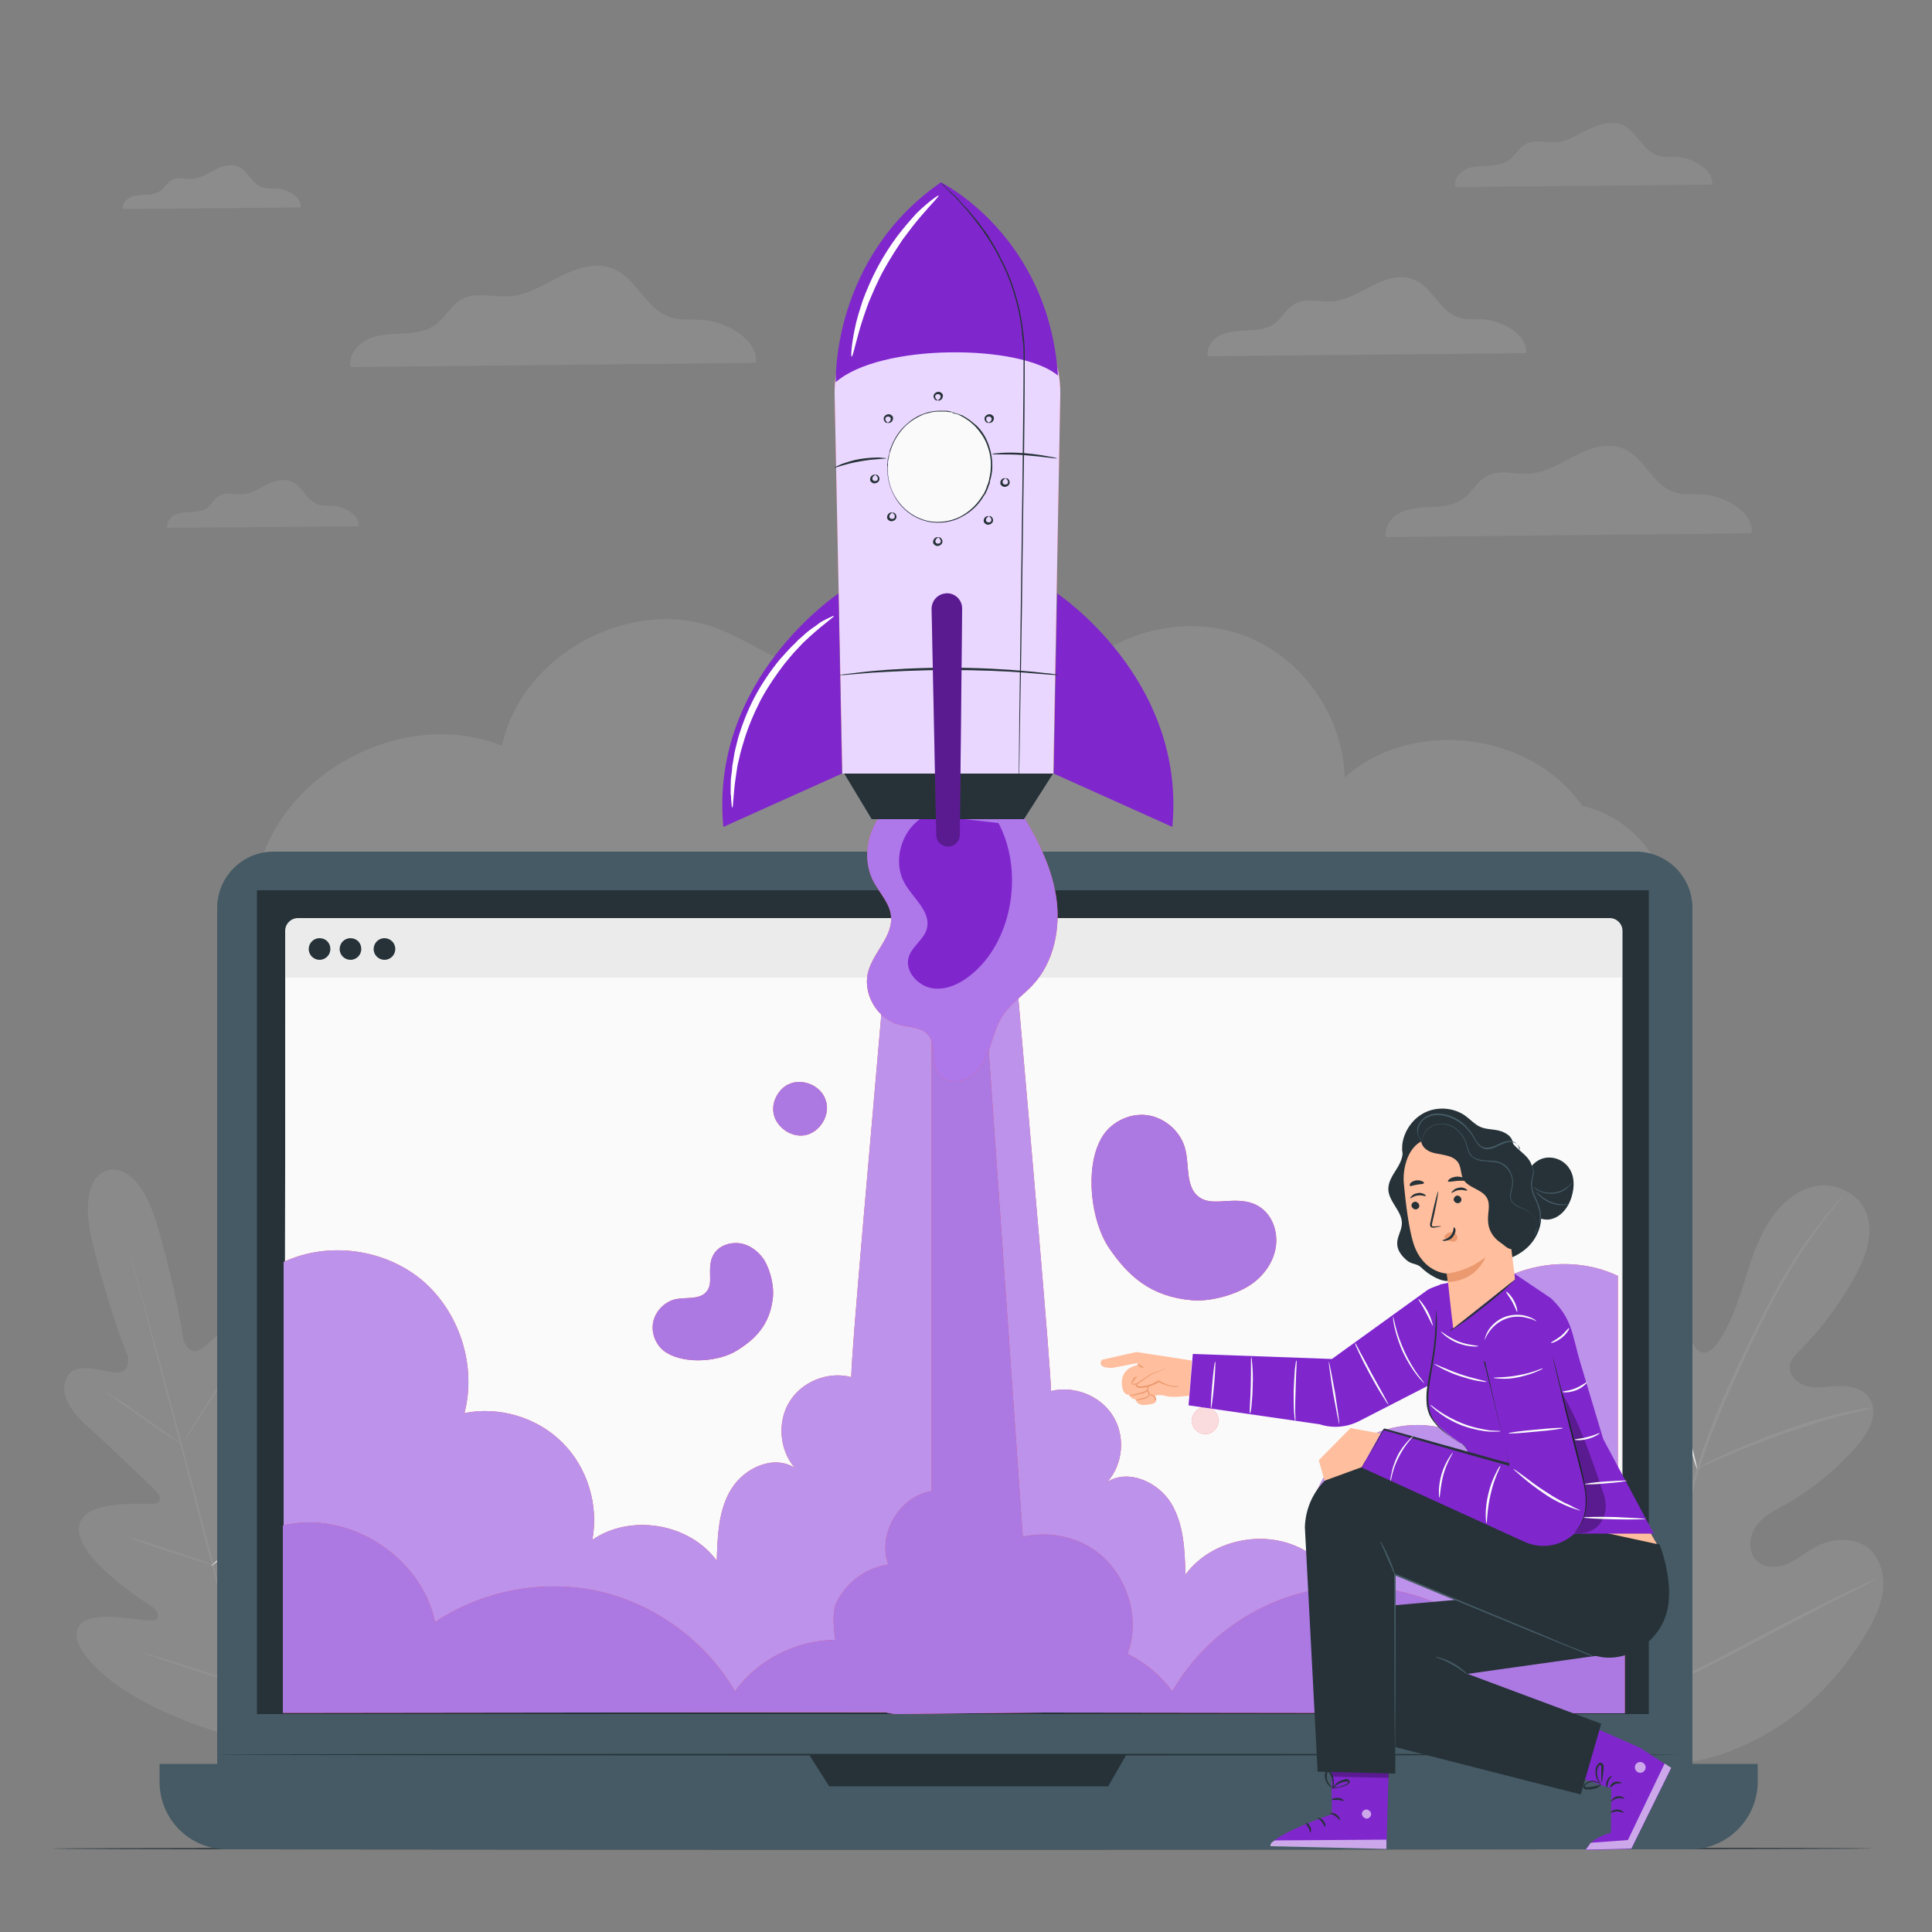 <?xml version="1.0" encoding="utf-8"?>
<!-- Generator: Adobe Illustrator 25.2.0, SVG Export Plug-In . SVG Version: 6.00 Build 0)  -->
<svg version="1.1" id="Layer_1" xmlns="http://www.w3.org/2000/svg" xmlns:xlink="http://www.w3.org/1999/xlink" x="0px" y="0px"
	 viewBox="0 0 500 500" style="enable-background:new 0 0 500 500;" xml:space="preserve">
<rect x="0" y="0" width="500" height="500" fill="#808080" stroke="none"/>
<style type="text/css">
	.st0{opacity:0.1;}
	.st1{fill:#F5F5F5;}
	.st2{fill:#FAFAFA;}
	.st3{fill:#EBEBEB;}
	.st4{opacity:0.1;fill:#E0E0E0;enable-background:new    ;}
	.st5{fill:#E0E0E0;}
	.st6{fill:#263238;}
	.st7{fill:#455A64;}
	.st8{fill:#E8505B;}
	.st9{fill:#BD92EA;}
	.st10{fill:#AC79E2;}
	.st11{fill:#AF78EA;}
	.st12{fill:#8026CD;}
	.st13{fill:#EAD7FF;}
	.st14{opacity:0.3;enable-background:new    ;}
	.st15{fill:#FFFFFF;}
	.st16{opacity:0.8;fill:#FFFFFF;enable-background:new    ;}
	.st17{opacity:0.6;}
	.st18{fill:#FFBE9D;}
	.st19{fill:#EB996E;}
</style>
<g id="Background_Complete">
	<g class="st0">
		<path class="st1" d="M409.5,208.6c-13.2-19.2-44.1-23-61.5-7.4c-0.4-15.6-10.7-30.6-25.2-36.4c-14.5-5.8-32.3-2.2-43.4,8.8
			c2.5-8.7-6.7-17.3-15.8-17.8c-9.1-0.5-17.5,4.4-25.3,9.1c-7.8,4.7-16.2,9.5-25.3,8.9c-9.8-0.7-18-7.5-27.2-11.1
			c-22.5-8.7-50.9,6.7-55.9,30.3c-24.9-10-56.8,6.4-63.1,32.5l364.3,4.3C428.7,219.4,419.9,210.8,409.5,208.6L409.5,208.6z"/>
	</g>
	<g class="st0">
		<path class="st2" d="M394.9,91.4c0.6-4.6-5.8-8.3-10.7-8.7c-2.3-0.2-4.7,0.2-6.9-0.6c-4.8-1.7-6.6-7.8-11.3-9.7
			c-3.5-1.5-7.5-0.2-10.8,1.5c-3.4,1.7-6.7,3.8-10.4,4.1c-3.3,0.2-6.8-1-9.7,0.6c-2.1,1.2-3.2,3.6-5.2,5.1c-1.9,1.4-4.4,1.7-6.8,1.8
			c-2.4,0.1-4.8,0.2-7,1.1c-2.2,1-4,3.3-3.5,5.6L394.9,91.4L394.9,91.4z"/>
	</g>
	<g class="st0">
		<path class="st2" d="M77.8,53.7c0.4-2.6-3.3-4.7-6-4.9c-1.3-0.1-2.6,0.1-3.9-0.3c-2.7-0.9-3.7-4.3-6.3-5.4c-1.9-0.8-4.2-0.1-6,0.9
			c-1.9,0.9-3.7,2.1-5.8,2.3c-1.8,0.1-3.8-0.6-5.4,0.3c-1.2,0.7-1.8,2-2.9,2.8c-1.1,0.8-2.5,1-3.8,1c-1.3,0.1-2.7,0.1-3.9,0.6
			c-1.2,0.6-2.2,1.8-2,3.1C31.8,54.1,77.8,53.7,77.8,53.7z"/>
	</g>
	<g class="st0">
		<path class="st3" d="M453.3,138c0.7-5.3-6.7-9.6-12.3-10c-2.7-0.2-5.4,0.2-7.9-0.7c-5.5-1.9-7.6-9-13-11.2
			c-4-1.7-8.6-0.2-12.4,1.8s-7.7,4.4-12,4.7c-3.8,0.2-7.8-1.2-11.1,0.7c-2.4,1.4-3.7,4.2-6,5.8c-2.2,1.6-5.1,2-7.8,2.1
			c-2.7,0.1-5.6,0.2-8.1,1.3s-4.6,3.8-4,6.5L453.3,138L453.3,138z"/>
	</g>
	<g class="st0">
		<path class="st3" d="M443.1,47.8c0.5-3.7-4.7-6.8-8.6-7.1c-1.9-0.2-3.8,0.1-5.6-0.5c-3.8-1.3-5.4-6.3-9.1-7.9
			c-2.8-1.2-6-0.1-8.8,1.2c-2.7,1.4-5.4,3.1-8.4,3.3c-2.6,0.2-5.5-0.8-7.8,0.5c-1.7,1-2.6,2.9-4.2,4.1c-1.6,1.1-3.6,1.4-5.5,1.5
			s-3.9,0.1-5.7,0.9c-1.8,0.8-3.2,2.7-2.8,4.6L443.1,47.8z"/>
	</g>
	<g class="st0">
		<path class="st3" d="M92.8,136.2c0.4-2.8-3.5-5-6.4-5.3c-1.4-0.1-2.8,0.1-4.2-0.4c-2.9-1-4-4.7-6.8-5.9c-2.1-0.9-4.5-0.1-6.5,0.9
			s-4,2.3-6.3,2.4c-2,0.1-4.1-0.6-5.8,0.4c-1.3,0.7-2,2.2-3.1,3.1c-1.2,0.9-2.7,1-4.1,1.1s-2.9,0.1-4.2,0.7c-1.3,0.6-2.4,2-2.1,3.4
			L92.8,136.2L92.8,136.2z"/>
	</g>
	<g class="st0">
		<path class="st1" d="M195.6,93.9c0.8-5.8-7.4-10.6-13.6-11.1c-2.9-0.2-6,0.2-8.8-0.8c-6-2.1-8.5-9.9-14.4-12.4
			c-4.4-1.9-9.5-0.2-13.8,1.9c-4.3,2.2-8.5,4.9-13.3,5.2c-4.2,0.3-8.7-1.3-12.3,0.8c-2.7,1.5-4.1,4.6-6.6,6.5
			c-2.4,1.8-5.6,2.2-8.7,2.3c-3,0.2-6.2,0.2-8.9,1.5c-2.8,1.3-5,4.2-4.5,7.2L195.6,93.9z"/>
	</g>
	<g class="st0">
		<path class="st3" d="M27.9,302.9c0,0-8.5,1.2-3.7,19.9s8.9,28.3,8.9,28.3s0.7,4.2-2.8,4.1c-3.4-0.1-10.4-2.9-12.7,0.8
			c-2.4,3.8-0.3,8.4,5.1,13.2c5.4,4.8,16.7,15.7,17.7,16.7s1.8,3-0.6,3.3c-2.3,0.3-18.9-1.6-19.4,6.3c-0.4,7.9,16.7,18.8,18.6,20.1
			c1.9,1.2,2.1,2.2,1.7,3.3c-0.4,1.1-5.9-0.1-10.7-0.4c-4.7-0.3-10.3,0.1-10.2,4.7c0.1,4.6,9.1,16.2,35.4,24.7l12.4,3.2l9.1-9.1
			c18.4-20.6,20.4-35.1,18.2-39.2c-2.2-4-7.2-1.6-11.1,1.1s-8.1,6.5-9,5.7c-0.9-0.7-1.1-1.7-0.1-3.7s10.3-20,6-26.7
			c-4.4-6.6-17.8,3.3-19.9,4.3c-2.2,0.9-2.5-1.3-2.2-2.6c0.4-1.4,4.7-16.5,6.9-23.4c2.2-6.8,1.8-11.9-2.2-14
			c-3.9-2-8.5,3.9-11.4,5.7c-2.9,1.8-4.4-2.2-4.4-2.2s-1.3-10.4-6.5-28.9c-5.2-18.6-13.3-15.2-13.3-15.2"/>
	</g>
	<path class="st4" d="M67.8,454.1c-3.8-13.7-10-38-15.5-58.9s-10.5-39.8-14.1-53.5c-1.8-6.8-3.3-12.3-4.4-16.2
		c-0.5-1.9-0.9-3.4-1.2-4.4c-0.1-0.5-0.2-0.9-0.3-1.1c-0.1-0.3-0.1-0.4-0.1-0.4s0,0.1,0.1,0.4s0.2,0.6,0.3,1.1
		c0.3,1,0.7,2.5,1.3,4.4c1.1,3.8,2.6,9.3,4.5,16.2c3.8,13.7,8.8,32.6,14.3,53.4c5.5,20.9,11.7,45.3,15.4,59 M27.2,360.2
		c0,0,0.3,0.1,0.8,0.4s1.2,0.8,2.1,1.3c1.8,1.1,4.2,2.8,6.9,4.7c2.6,1.9,5,3.5,6.8,4.8c0.8,0.6,1.5,1.1,2.1,1.4
		c0.5,0.3,0.8,0.5,0.7,0.6c0,0-0.3-0.1-0.8-0.4s-1.2-0.8-2.1-1.3c-1.8-1.2-4.2-2.8-6.8-4.7c-2.6-1.8-5-3.5-6.8-4.8
		c-0.8-0.6-1.5-1-2.1-1.4C27.5,360.4,27.2,360.2,27.2,360.2z M47.7,372.8c-0.1-0.1,3.1-5.2,7.1-11.5s7.3-11.4,7.4-11.3
		c0.1,0.1-3.1,5.2-7.1,11.5S47.8,372.9,47.7,372.8z"/>
	<path class="st5" d="M54.6,405.3c0,0,0.2-0.3,0.7-0.7c0.5-0.5,1.2-1,1.9-1.7c1.6-1.4,3.9-3.4,6.3-5.7c2.4-2.3,4.5-4.4,6-6
		c0.7-0.7,1.3-1.4,1.8-1.9c0.4-0.4,0.7-0.7,0.7-0.6c0,0-0.2,0.3-0.6,0.8s-1,1.1-1.7,1.9c-1.5,1.6-3.5,3.8-5.9,6.1
		c-2.4,2.3-4.7,4.3-6.3,5.6c-0.8,0.7-1.5,1.2-2,1.6C54.9,405.1,54.7,405.3,54.6,405.3L54.6,405.3z"/>
	<path class="st4" d="M33.6,397.9c0,0,0.3,0,0.9,0.2c0.6,0.2,1.4,0.4,2.3,0.7c1.9,0.6,4.5,1.5,7.4,2.4c2.9,1,5.5,1.9,7.4,2.5
		c0.9,0.3,1.6,0.6,2.2,0.8c0.5,0.2,0.8,0.3,0.8,0.4c0,0-0.3,0-0.9-0.2c-0.6-0.2-1.4-0.4-2.3-0.7c-1.9-0.6-4.5-1.5-7.5-2.4
		c-2.9-1-5.5-1.9-7.4-2.5c-0.9-0.3-1.6-0.6-2.2-0.8C33.9,398.1,33.6,398,33.6,397.9z M36.1,427.4c0,0,0.4,0.1,1.1,0.3
		c0.8,0.2,1.7,0.5,2.9,0.9c2.5,0.8,5.8,1.8,9.6,3c3.7,1.2,7.1,2.3,9.5,3.2c1.2,0.4,2.1,0.7,2.9,1c0.7,0.2,1,0.4,1,0.4
		s-0.4-0.1-1.1-0.3c-0.8-0.2-1.7-0.5-2.9-0.9c-2.5-0.8-5.8-1.8-9.6-3c-3.7-1.2-7.1-2.3-9.5-3.2c-1.2-0.4-2.1-0.7-2.9-1
		C36.5,427.6,36.1,427.4,36.1,427.4z"/>
	<path class="st5" d="M62.6,435.8c0,0,0.3-0.3,0.8-0.9c0.6-0.6,1.4-1.3,2.4-2.2c2-1.9,4.7-4.5,7.7-7.5s5.6-5.8,7.4-7.8
		c0.9-1,1.6-1.8,2.2-2.4c0.5-0.6,0.8-0.9,0.8-0.8c0,0-0.2,0.4-0.7,0.9c-0.5,0.6-1.2,1.4-2.1,2.5c-1.8,2.1-4.4,4.9-7.4,7.9
		s-5.7,5.6-7.8,7.4c-1,0.9-1.9,1.7-2.5,2.1C63.4,435,62.6,435.8,62.6,435.8z"/>
	<g class="st0">
		<path class="st1" d="M422.1,455.2c-20.7-11.5-28.5-37-30.9-60.6c-0.4-3.9-1.4-8-0.1-11.7s5-6.6,8.5-5.4c2.9,1,4.5,4.2,6.4,6.8
			c2.5,3.4,6,6.1,9.8,7.6c2.5,1,5.5,1.4,7.6-0.3c2.9-2.3,2.7-7,2.1-10.9c-1-7.3-2-14.5-3.1-21.8c-0.5-3.9-1.1-7.9-0.5-11.7
			c0.6-3.9,2.7-7.6,6-9.2c3.3-1.5,7.9,0,9.1,3.7c0.5,1.5,0.4,3.2,0.8,4.8c0.3,1.6,1.3,3.3,2.8,3.5c1.5,0.3,2.8-1,3.8-2.3
			c3.2-4.5,5.1-9.9,6.8-15.2c1.7-5.4,3.3-10.9,6.2-15.6c2.8-4.8,7.1-8.8,12.3-9.9c5.2-1,11.2,1.6,13.3,6.9
			c2.1,5.3-0.2,11.3-2.8,16.2c-4,7.3-8.9,13.9-14.6,19.6c-1,1-2.1,2.1-2.4,3.6c-0.4,2.7,2.2,5,4.7,5.5c2.8,0.6,5.8-0.1,8.6-0.1
			c2.9,0,6.1,0.9,7.6,3.6c2,3.8-0.5,8.4-3.2,11.5c-5.4,6.3-11.8,11.6-18.9,15.6c-2.5,1.4-5.2,2.7-7.1,5s-2.7,6-1,8.6s5.1,3,7.9,2
			c2.7-0.9,5-2.9,7.6-4.4c4.7-2.7,11.3-3.2,15.1,1c2.5,2.8,3.3,7,2.7,10.7c-0.6,3.8-2.3,7.2-4.2,10.4c-6.7,11.2-15.9,20.7-26.9,26.6
			C444.9,455.4,434.3,458.1,422.1,455.2"/>
	</g>
	<path class="st4" d="M425.8,439.7c1.6-12.3,4.5-25.6,7.9-39.4c0.9-3.4,1.7-6.8,2.6-10.2c0.9-3.3,1.7-6.7,2.7-9.9
		c2-6.4,4.4-12.4,6.8-18s4.9-10.8,7.3-15.7c2.4-4.9,4.7-9.3,6.9-13.3c4.5-8,8.8-13.9,12-17.9c1.6-2,2.8-3.5,3.7-4.5
		c0.4-0.5,0.7-0.9,1-1.1c0.2-0.3,0.3-0.4,0.4-0.4c0,0-0.1,0.2-0.3,0.4c-0.2,0.3-0.5,0.7-0.9,1.2c-0.8,1-2.1,2.6-3.6,4.6
		c-3.1,4-7.3,10-11.8,18c-2.2,4-4.5,8.5-6.8,13.3c-2.3,4.9-4.8,10.1-7.2,15.7c-2.4,5.6-4.8,11.5-6.8,17.9c-1,3.2-1.8,6.5-2.7,9.8
		c-0.8,3.4-1.7,6.8-2.6,10.2c-3.4,13.8-6.3,27-7.9,39.3"/>
	<path class="st5" d="M439.2,380.2c0,0-0.2-0.6-0.6-1.6c-0.3-1.1-0.8-2.6-1.3-4.5c-1-3.8-2.3-9.1-3.7-15c-1.4-5.9-2.7-11.1-3.8-14.9
		c-0.5-1.9-1-3.4-1.3-4.5s-0.5-1.6-0.4-1.7c0,0,0.3,0.5,0.7,1.6c0.4,1,0.9,2.5,1.5,4.4c1.2,3.8,2.6,9,4,14.9c1.3,5.8,2.6,11,3.5,15
		c0.4,1.8,0.8,3.3,1.1,4.5C439.1,379.5,439.3,380.1,439.2,380.2L439.2,380.2z"/>
	<path class="st4" d="M484.8,364.3c0,0-0.6,0.2-1.8,0.5c-1.2,0.3-2.9,0.7-5,1.2c-4.2,1.1-10,2.8-16.3,5s-11.9,4.5-15.9,6.2
		c-2,0.9-3.6,1.6-4.7,2.1s-1.7,0.8-1.8,0.7c0,0,0.6-0.4,1.7-1s2.7-1.4,4.7-2.3c4-1.9,9.6-4.2,15.9-6.5c6.3-2.2,12.1-3.9,16.4-4.8
		c2.1-0.5,3.9-0.8,5.1-1C484.1,364.4,484.8,364.3,484.8,364.3L484.8,364.3z"/>
	<path class="st5" d="M426.3,438.7c0,0-0.2-0.2-0.4-0.6c-0.3-0.5-0.6-1-1-1.7c-0.9-1.5-2.2-3.7-3.7-6.4c-3-5.4-7-13.1-11.3-21.6
		s-8.2-16.2-11.1-21.6c-1.4-2.7-2.6-4.9-3.5-6.5c-0.4-0.7-0.7-1.3-0.9-1.8l-0.3-0.6c0,0,0.2,0.2,0.4,0.6c0.3,0.5,0.6,1,1,1.7
		c0.9,1.5,2.2,3.7,3.7,6.4c3,5.4,7,13.1,11.3,21.6s8.2,16.2,11.1,21.6c1.4,2.7,2.6,4.9,3.5,6.5c0.4,0.7,0.7,1.3,0.9,1.8
		C426.2,438.4,426.3,438.6,426.3,438.7z"/>
	<path class="st4" d="M485.7,408.6c0,0-0.2,0.1-0.6,0.4c-0.5,0.2-1,0.5-1.7,0.9c-1.6,0.8-3.7,1.9-6.4,3.2
		c-5.4,2.7-12.7,6.6-20.9,10.9c-8.1,4.3-15.6,8.1-21,10.7c-2.7,1.3-4.9,2.3-6.5,3c-0.7,0.3-1.3,0.6-1.8,0.8
		c-0.4,0.2-0.6,0.2-0.6,0.2s0.2-0.1,0.6-0.4c0.5-0.2,1-0.5,1.7-0.9c1.6-0.8,3.7-1.9,6.4-3.2c5.4-2.7,12.7-6.6,20.9-10.9
		c8.1-4.3,15.6-8.1,21-10.7c2.7-1.3,4.9-2.3,6.5-3c0.7-0.3,1.3-0.6,1.8-0.8L485.7,408.6z"/>
</g>
<path id="Floor" class="st6" d="M484.7,478.4c0,0.1-105.5,0.3-235.7,0.3s-235.7-0.1-235.7-0.3c0-0.1,105.5-0.3,235.7-0.3
	S484.7,478.2,484.7,478.4z"/>
<g id="Device">
	<path class="st7" d="M423.4,472.8H70.8c-8,0-14.6-6.5-14.6-14.6V235c0-8,6.5-14.6,14.6-14.6h352.6c8,0,14.6,6.5,14.6,14.6v223.3
		C437.9,466.3,431.4,472.8,423.4,472.8L423.4,472.8z"/>
	<path class="st7" d="M437.4,478.6H58.7c-9.6,0-17.4-7.8-17.4-17.4v-4.7h413.6v4.7C454.8,470.8,447,478.6,437.4,478.6L437.4,478.6z"
		/>
	<path class="st6" d="M66.5,230.4h360.2v213.2H66.5V230.4z M209.4,454.1l5.2,8.2h72.2l4.7-8.2H209.4z"/>
	<path class="st3" d="M416.7,442.9H77.1c-1.8,0-3.3-1.5-3.3-3.3V240.9c0-1.8,1.5-3.3,3.3-3.3h339.5c1.8,0,3.3,1.5,3.3,3.3v198.7
		C419.9,441.4,418.5,442.9,416.7,442.9L416.7,442.9z"/>
	<path class="st2" d="M419.6,443.2H73.5L73.9,253h345.7V443.2z"/>
	<path class="st6" d="M102.3,245.6c0,1.5-1.2,2.8-2.8,2.8c-1.5,0-2.8-1.2-2.8-2.8c0-1.5,1.2-2.8,2.8-2.8
		C101,242.8,102.3,244,102.3,245.6z M85.5,245.6c0,1.5-1.2,2.8-2.8,2.8c-1.5,0-2.8-1.2-2.8-2.8c0-1.5,1.2-2.8,2.8-2.8
		S85.5,244,85.5,245.6z M93.5,245.6c0,1.5-1.2,2.8-2.8,2.8c-1.5,0-2.8-1.2-2.8-2.8c0-1.5,1.2-2.8,2.8-2.8S93.5,244,93.5,245.6z
		 M434.6,454.1c0,0.1-84.7,0.2-189.2,0.2s-189.2-0.1-189.2-0.2s84.7-0.2,189.2-0.2S434.6,454,434.6,454.1z"/>
	<path class="st8" d="M383.1,334.9c-9.7,8.1-14.2,22.1-11,34.4c-9-1.8-18.8,1.2-25.3,7.6c-6.5,6.5-9.5,16.2-7.8,25.2
		c-9.9-6.8-25.1-4.3-32.2,5.4c-0.2-6.4-0.4-13.1-3.8-18.6c-3.4-5.4-11-8.8-16.4-5.4c4.1-4.6,4.7-11.9,1.4-17.1
		c-3.2-5.2-10.1-7.9-16-6.4c-0.2-7.7-5-62.1-9-107.9h-34c-3.9,45.1-8.6,96.9-8.7,104.3c-5.9-1.6-12.8,1.1-16,6.4
		c-3.2,5.2-2.6,12.5,1.4,17.1c-5.4-3.5-13-0.1-16.4,5.4c-3.4,5.4-3.6,12.2-3.8,18.6c-7.1-9.7-22.3-12.2-32.2-5.4
		c1.7-9-1.3-18.8-7.8-25.2c-6.5-6.5-16.3-9.4-25.3-7.6c3.2-12.3-1.3-26.2-11-34.4c-9.7-8.1-24.2-10.1-35.8-4.7v116.6h345.3v-113
		C407.4,324.8,392.8,326.7,383.1,334.9L383.1,334.9z"/>
	<path class="st9" d="M383.1,334.9c-9.7,8.1-14.2,22.1-11,34.4c-9-1.8-18.8,1.2-25.3,7.6c-6.5,6.5-9.5,16.2-7.8,25.2
		c-9.9-6.8-25.1-4.3-32.2,5.4c-0.2-6.4-0.4-13.1-3.8-18.6c-3.4-5.4-11-8.8-16.4-5.4c4.1-4.6,4.7-11.9,1.4-17.1
		c-3.2-5.2-10.1-7.9-16-6.4c-0.2-7.7-5-62.1-9-107.9h-34c-3.9,45.1-8.6,96.9-8.7,104.3c-5.9-1.6-12.8,1.1-16,6.4
		c-3.2,5.2-2.6,12.5,1.4,17.1c-5.4-3.5-13-0.1-16.4,5.4c-3.4,5.4-3.6,12.2-3.8,18.6c-7.1-9.7-22.3-12.2-32.2-5.4
		c1.7-9-1.3-18.8-7.8-25.2c-6.5-6.5-16.3-9.4-25.3-7.6c3.2-12.3-1.3-26.2-11-34.4c-9.7-8.1-24.2-10.1-35.8-4.7v116.6h345.3v-113
		C407.4,324.8,392.8,326.7,383.1,334.9L383.1,334.9z"/>
	<path class="st8" d="M381,419.8c-12.4-8.3-28.2-11.2-42.7-7.9c-14.5,3.3-27.5,12.9-34.9,25.8c-3-4.1-7-7.4-11.6-9.7
		c0.3-0.9,0.6-1.7,0.8-2.6c2-8.9-1.8-18.9-9.3-24.2c-5.3-3.7-12.2-4.9-18.6-3.5l-10.2-145.6h-13.4v133.8c-8.3,1.3-14.1,11.1-11.2,19
		c-5.8,0.8-11,4.7-13.5,10c-0.8,1.7-0.9,5.4-0.2,9.5c-10.1,0.1-20.1,5.1-26,13.3c-7.5-12.9-20.4-22.4-34.9-25.8
		c-14.5-3.3-30.3-0.4-42.7,7.9c-3.5-17-22.5-29.1-39.4-25v48.5l155.8-0.2c1,0.3,2.1,0.5,3.3,0.5l38.1-0.4l150.1,0.2v-48.5
		C403.6,390.8,384.5,402.8,381,419.8L381,419.8z"/>
	<path class="st10" d="M381,419.8c-12.4-8.3-28.2-11.2-42.7-7.9c-14.5,3.3-27.5,12.9-34.9,25.8c-3-4.1-7-7.4-11.6-9.7
		c0.3-0.9,0.6-1.7,0.8-2.6c2-8.9-1.8-18.9-9.3-24.2c-5.3-3.7-12.2-4.9-18.6-3.5l-10.2-145.6h-13.4v133.8c-8.3,1.3-14.1,11.1-11.2,19
		c-5.8,0.8-11,4.7-13.5,10c-0.8,1.7-0.9,5.4-0.2,9.5c-10.1,0.1-20.1,5.1-26,13.3c-7.5-12.9-20.4-22.4-34.9-25.8
		c-14.5-3.3-30.3-0.4-42.7,7.9c-3.5-17-22.5-29.1-39.4-25v48.5l155.8-0.2c1,0.3,2.1,0.5,3.3,0.5l38.1-0.4l150.1,0.2v-48.5
		C403.6,390.8,384.5,402.8,381,419.8L381,419.8z"/>
</g>
<g id="Rocket">
	<path class="st8" d="M233.3,206.5c-7.7,3.6-11.2,14.2-7.2,21.7c1.6,3,4.2,5.6,4.5,8.9c0.5,5.1-4.3,9.1-5.8,14
		c-1.8,5.8,2.1,12.6,7.9,14.1c2.6,0.7,5.8,0.6,7.5,2.6c2.2,2.6,0.6,7,2.5,9.9c1.7,2.6,5.8,2.7,8.4,1c2.6-1.7,4-4.7,5.1-7.7
		c1-3,1.8-6.1,3.6-8.6c2-2.8,4.9-4.8,7.3-7.3c5.7-6,7.5-15,6.2-23.2s-5.3-15.7-9.7-22.7"/>
	<path class="st11" d="M233.3,206.5c-7.7,3.6-11.2,14.2-7.2,21.7c1.6,3,4.2,5.6,4.5,8.9c0.5,5.1-4.3,9.1-5.8,14
		c-1.8,5.8,2.1,12.6,7.9,14.1c2.6,0.7,5.8,0.6,7.5,2.6c2.2,2.6,0.6,7,2.5,9.9c1.7,2.6,5.8,2.7,8.4,1c2.6-1.7,4-4.7,5.1-7.7
		c1-3,1.8-6.1,3.6-8.6c2-2.8,4.9-4.8,7.3-7.3c5.7-6,7.5-15,6.2-23.2s-5.3-15.7-9.7-22.7"/>
	<path class="st12" d="M240,210.9c-6.5,2.9-9.4,11.9-5.7,18c2.2,3.7,6.6,7.1,5.6,11.3c-0.7,2.9-3.8,4.6-4.7,7.4
		c-1.2,3.7,2.4,7.7,6.3,8.2c3.9,0.5,7.7-1.6,10.6-4.2c10.2-9,12.7-26.6,6.3-38.6 M273.6,153.6c0,0,33.4,22.1,29.8,60.4l-30.7-13.8
		L273.6,153.6L273.6,153.6z"/>
	<path class="st6" d="M218,199.4l7.6,12.6H265l7.6-11.9L218,199.4z"/>
	<path class="st8" d="M243.3,72.4c-15.6,1-27.6,14.1-27.3,29.8l2,98h54.6l1.8-98C274.7,85,260.3,71.3,243.3,72.4L243.3,72.4z"/>
	<path class="st13" d="M243.3,72.4c-15.6,1-27.6,14.1-27.3,29.8l2,98h54.6l1.8-98C274.7,85,260.3,71.3,243.3,72.4L243.3,72.4z"/>
	<path class="st12" d="M217,153.6c0,0-33.4,22.1-29.8,60.4l30.7-13.8L217,153.6z M216.3,98.9c11.5-10.1,47.8-9.9,57.5-1.7
		c-2.5-36.4-30.3-50-30.3-50C215.1,66.9,216.3,98.9,216.3,98.9L216.3,98.9z"/>
	<path class="st6" d="M243.6,47.3l0.3,0.3l0.9,0.9c0.4,0.4,0.9,0.9,1.5,1.4c0.3,0.3,0.6,0.6,1,0.9c0.3,0.3,0.7,0.7,1,1.1
		c0.7,0.8,1.5,1.7,2.4,2.6c0.8,1,1.7,2.1,2.7,3.3c0.5,0.6,0.9,1.3,1.4,1.9c0.5,0.7,1,1.3,1.4,2.1c0.9,1.5,1.9,3,2.7,4.8
		c1.8,3.4,3.4,7.3,4.5,11.7c0.6,2.2,1,4.5,1.3,6.9c0.2,1.2,0.3,2.4,0.4,3.6s0.1,2.5,0.1,3.8c0,10.2-0.1,21.3-0.3,33
		c-0.3,23.4-0.6,44.7-0.9,60c-0.1,7.7-0.2,13.9-0.3,18.2c0,2.1-0.1,3.8-0.1,4.9v1.7v-6.6c0.1-4.3,0.1-10.5,0.2-18.2
		c0.2-15.4,0.5-36.6,0.8-60c0.1-11.7,0.3-22.9,0.3-33c0-1.3,0-2.5-0.1-3.7c-0.2-1.2-0.3-2.4-0.4-3.6c-0.3-2.4-0.7-4.7-1.3-6.9
		c-1.1-4.4-2.7-8.3-4.5-11.7c-0.8-1.7-1.8-3.3-2.7-4.7c-0.4-0.7-1-1.4-1.4-2.1c-0.5-0.7-0.9-1.3-1.4-1.9c-0.9-1.2-1.8-2.3-2.6-3.3
		c-0.9-1-1.7-1.9-2.4-2.7c-0.4-0.4-0.7-0.8-1-1.1s-0.7-0.6-1-0.9l-1.5-1.5l-0.9-0.9C243.7,47.4,243.6,47.3,243.6,47.3L243.6,47.3z"
		/>
	
		<ellipse transform="matrix(0.216 -0.977 0.977 0.216 72.737 332.219)" class="st2" cx="243.2" cy="120.8" rx="14.4" ry="13.4"/>
	<path class="st6" d="M246.3,106.7h-0.2c-0.2,0-0.4-0.1-0.7-0.1c-0.1,0-0.3,0-0.5-0.1h-2.1c-0.6,0-1.2,0.1-1.8,0.2
		c-0.6,0.2-1.4,0.3-2.1,0.6c-1.4,0.6-3,1.5-4.4,2.8s-2.7,3.1-3.6,5.3c-0.2,0.5-0.4,1.1-0.6,1.7c-0.1,0.3-0.2,0.6-0.2,0.9
		c-0.1,0.3-0.1,0.6-0.2,0.9l-0.1,0.5v0.5c0,0.3,0,0.6-0.1,0.9v1.5l0.1,0.5c0.2,2.6,1.2,5.2,3,7.4c1.7,2.2,4.3,3.9,7.2,4.6
		c2.9,0.6,6,0.2,8.5-1.1s4.5-3.3,5.8-5.5l0.3-0.4l0.2-0.4c0.1-0.3,0.3-0.6,0.4-0.9l0.3-0.9l0.2-0.4l0.1-0.4c0.1-0.3,0.2-0.6,0.2-0.9
		c0.1-0.3,0.1-0.6,0.2-0.9c0.1-0.6,0.2-1.2,0.2-1.7c0.2-2.3-0.3-4.5-1-6.3c-0.7-1.8-1.8-3.3-2.8-4.4c-0.5-0.6-1.1-1-1.6-1.5
		c-0.6-0.4-1-0.7-1.5-1c-0.2-0.1-0.5-0.3-0.7-0.4l-0.6-0.3c-0.2-0.1-0.4-0.2-0.5-0.2c-0.2-0.1-0.3-0.1-0.5-0.1
		c-0.3-0.1-0.5-0.1-0.6-0.2C246.4,106.8,246.3,106.7,246.3,106.7l0.2,0c0.2,0,0.4,0.1,0.6,0.2c0.1,0,0.3,0.1,0.5,0.1
		c0.2,0.1,0.4,0.1,0.6,0.2c0.2,0.1,0.4,0.2,0.6,0.2c0.2,0.1,0.5,0.2,0.7,0.4c0.5,0.2,1,0.6,1.6,1c0.5,0.4,1.1,0.9,1.7,1.4
		c1.1,1.1,2.2,2.6,2.9,4.5c0.7,1.8,1.2,4,1.1,6.4c0,0.6-0.1,1.2-0.2,1.8c-0.1,0.3-0.1,0.6-0.2,0.9s-0.2,0.6-0.2,0.9l-0.1,0.5
		l-0.2,0.4l-0.3,0.9c-0.1,0.3-0.3,0.6-0.4,0.9l-0.2,0.4l-0.3,0.4c-1.3,2.3-3.3,4.3-5.9,5.6c-2.5,1.4-5.7,1.8-8.7,1.2
		c-3-0.7-5.6-2.4-7.4-4.7c-1.8-2.3-2.8-5-3-7.6l-0.1-0.5v-1.5c0-0.3,0-0.6,0.1-1v-0.5l0.1-0.5c0.1-0.3,0.1-0.6,0.2-0.9
		c0.1-0.3,0.2-0.6,0.2-0.9c0.1-0.6,0.4-1.1,0.6-1.7c0.9-2.2,2.2-4,3.7-5.3c1.5-1.4,3-2.3,4.5-2.8c0.7-0.3,1.5-0.5,2.1-0.6
		c0.7-0.1,1.3-0.2,1.8-0.2h2.1c0.2,0,0.3,0.1,0.5,0.1c0.3,0.1,0.5,0.1,0.7,0.1L246.3,106.7L246.3,106.7z M229.4,118.6
		c0,0.2-3.1,0.1-6.8,0.8c-3.7,0.6-6.6,1.8-6.6,1.6c0-0.1,0.7-0.4,1.8-0.9c1.2-0.4,2.8-1,4.7-1.3s3.6-0.4,4.9-0.4
		C228.7,118.5,229.4,118.6,229.4,118.6L229.4,118.6z M273.6,118.6c0,0.1-0.9,0-2.5-0.2c-1.5-0.2-3.6-0.4-5.9-0.6s-4.4-0.2-5.9-0.2
		s-2.5,0-2.5-0.1s0.9-0.2,2.5-0.3c1.5-0.1,3.6-0.1,6,0.1c2.3,0.2,4.4,0.5,5.9,0.8C272.7,118.3,273.6,118.6,273.6,118.6z
		 M273.9,174.7h-0.6c-0.4,0-1-0.1-1.7-0.1c-1.5-0.1-3.6-0.3-6.1-0.5c-5.1-0.4-12.2-0.7-20-0.7s-14.9,0.4-20,0.7
		c-2.5,0.2-4.6,0.4-6.1,0.5c-0.7,0.1-1.2,0.1-1.7,0.1h-0.6c0,0,0.2-0.1,0.6-0.1c0.4-0.1,1-0.1,1.6-0.2c1.4-0.2,3.5-0.4,6.1-0.7
		c5.1-0.5,12.2-0.9,20.1-0.9c7.9,0,15,0.4,20.1,0.9c2.6,0.2,4.6,0.5,6.1,0.6c0.7,0.1,1.2,0.2,1.6,0.2
		C273.7,174.6,273.9,174.7,273.9,174.7z M230.9,132.7c0,0.1-0.3,0.1-0.6,0.5c-0.1,0.2-0.2,0.5-0.1,0.7c0.1,0.2,0.3,0.4,0.6,0.4
		s0.6-0.1,0.7-0.3c0.1-0.2,0.1-0.5,0-0.7C231.3,132.9,231,132.8,230.9,132.7c0.1-0.1,0.6-0.1,0.9,0.4c0.2,0.3,0.3,0.7,0.1,1.1
		c-0.2,0.4-0.7,0.7-1.2,0.7s-1-0.4-1.1-0.8c-0.1-0.5,0.1-0.8,0.3-1.1C230.4,132.5,230.9,132.6,230.9,132.7L230.9,132.7z
		 M242.8,139.1c0,0.1-0.3,0.1-0.6,0.5c-0.1,0.2-0.2,0.5-0.1,0.7c0.1,0.2,0.3,0.4,0.6,0.4s0.6-0.1,0.7-0.3c0.1-0.2,0.1-0.5,0-0.7
		C243.2,139.3,242.9,139.2,242.8,139.1c0.1-0.1,0.6-0.1,0.9,0.4c0.2,0.3,0.3,0.7,0.1,1.1c-0.2,0.4-0.7,0.7-1.2,0.7s-1-0.4-1.1-0.8
		c-0.1-0.5,0.1-0.8,0.3-1.1C242.3,138.9,242.8,139,242.8,139.1L242.8,139.1z M255.9,133.6c0,0.1-0.3,0.1-0.6,0.5
		c-0.1,0.2-0.2,0.5-0.1,0.7c0.1,0.2,0.3,0.4,0.6,0.4c0.3,0,0.6-0.1,0.7-0.3s0.1-0.5,0-0.7c-0.2-0.4-0.5-0.5-0.5-0.6s0.5-0.1,0.8,0.4
		c0.2,0.3,0.3,0.7,0.1,1.1c-0.2,0.4-0.7,0.7-1.2,0.7s-1-0.4-1.1-0.8c-0.1-0.5,0.1-0.8,0.3-1.1C255.5,133.4,255.9,133.6,255.9,133.6
		L255.9,133.6z M260.2,123.8c0,0.1-0.3,0.1-0.6,0.5c-0.1,0.2-0.2,0.5-0.1,0.7s0.3,0.4,0.6,0.4s0.6-0.1,0.7-0.3
		c0.1-0.2,0.1-0.5,0-0.7c-0.2-0.4-0.5-0.5-0.5-0.6s0.5-0.1,0.8,0.4c0.2,0.3,0.3,0.7,0.1,1.1c-0.2,0.4-0.7,0.7-1.2,0.7
		s-1-0.4-1.1-0.8c-0.1-0.5,0.1-0.8,0.3-1.1C259.7,123.6,260.2,123.8,260.2,123.8L260.2,123.8z M226.5,122.9c0,0.1-0.3,0.1-0.6,0.5
		c-0.1,0.2-0.2,0.5-0.1,0.7c0.1,0.2,0.3,0.4,0.6,0.4s0.6-0.1,0.7-0.3c0.1-0.2,0.1-0.5,0-0.7C226.9,123.1,226.6,123,226.5,122.9
		c0.1-0.1,0.6-0.1,0.9,0.4c0.2,0.3,0.3,0.7,0.1,1.1s-0.7,0.7-1.2,0.7s-1-0.4-1.1-0.8c-0.1-0.5,0.1-0.8,0.3-1.1
		C226.1,122.7,226.6,122.8,226.5,122.9L226.5,122.9z M255.9,109.4c0-0.1,0.3-0.1,0.6-0.5c0.1-0.2,0.2-0.5,0.1-0.7s-0.3-0.4-0.6-0.4
		s-0.6,0.1-0.7,0.3c-0.1,0.2-0.1,0.5,0,0.7C255.5,109.2,255.8,109.3,255.9,109.4c-0.1,0.1-0.6,0.1-0.9-0.4c-0.2-0.3-0.3-0.7-0.1-1.1
		s0.7-0.7,1.2-0.7s1,0.4,1.1,0.8c0.1,0.5-0.1,0.8-0.3,1.1C256.3,109.6,255.8,109.5,255.9,109.4L255.9,109.4z M242.7,103.6
		c0-0.1,0.3-0.1,0.6-0.5c0.1-0.2,0.2-0.5,0.1-0.7c-0.1-0.2-0.3-0.4-0.6-0.4s-0.6,0.1-0.7,0.3c-0.1,0.2-0.1,0.5,0,0.7
		C242.3,103.4,242.6,103.5,242.7,103.6c-0.1,0.1-0.6,0.1-0.9-0.4c-0.2-0.3-0.3-0.7-0.1-1.1s0.7-0.7,1.2-0.7s1,0.4,1.1,0.8
		c0.1,0.5-0.1,0.8-0.3,1.1C243.2,103.8,242.7,103.7,242.7,103.6L242.7,103.6z M229.8,109.4c0-0.1,0.3-0.1,0.6-0.5
		c0.1-0.2,0.2-0.5,0.1-0.7c-0.1-0.2-0.3-0.4-0.6-0.4s-0.6,0.1-0.7,0.3c-0.1,0.2-0.1,0.5,0,0.7C229.4,109.2,229.7,109.3,229.8,109.4
		c-0.1,0.1-0.6,0.1-0.9-0.4c-0.2-0.3-0.3-0.7-0.1-1.1s0.7-0.7,1.2-0.7s1,0.4,1.1,0.8c0.1,0.5-0.1,0.8-0.3,1.1
		C230.2,109.6,229.7,109.5,229.8,109.4L229.8,109.4z"/>
	<path class="st12" d="M241.1,157.6l1.2,58.5c0,1.7,1.4,3,3.1,3c1.7,0,3-1.4,3-3c0.1-10.5,0.5-46,0.6-58.6c0-2.4-2.1-4.3-4.5-3.9
		C242.5,153.9,241.1,155.6,241.1,157.6L241.1,157.6z"/>
	<path class="st14" d="M241.1,157.6l1.2,58.5c0,1.7,1.4,3,3.1,3c1.7,0,3-1.4,3-3c0.1-10.5,0.5-46,0.6-58.6c0-2.4-2.1-4.3-4.5-3.9
		C242.5,153.9,241.1,155.6,241.1,157.6L241.1,157.6z"/>
	<path class="st15" d="M242.9,50.6c0.2,0.2-1.8,2.1-4.6,5.4c-1.4,1.6-3,3.7-4.7,6c-1.6,2.4-3.3,5-4.9,7.9c-1.6,2.9-2.8,5.8-3.9,8.4
		c-1,2.7-1.8,5.1-2.4,7.2c-1.2,4.2-1.7,6.8-2,6.8c-0.2,0-0.1-2.8,0.8-7.1c0.4-2.2,1.2-4.7,2.1-7.5c1-2.7,2.3-5.7,3.9-8.7
		c1.6-3,3.4-5.7,5.1-8c1.8-2.3,3.5-4.3,5-5.9C240.5,52,242.8,50.5,242.9,50.6L242.9,50.6z M215.8,159.4c0.2,0.2-2.6,2-6.5,5.6
		c-0.5,0.5-1,0.9-1.5,1.4s-1,1.1-1.5,1.6c-1.1,1.1-2.1,2.4-3.2,3.7c-2.1,2.7-4.3,5.9-6.2,9.4c-1.8,3.5-3.3,7.1-4.3,10.4
		c-0.5,1.7-1,3.2-1.3,4.8c-0.2,0.8-0.4,1.5-0.5,2.2s-0.2,1.4-0.3,2c-0.8,5.2-0.7,8.5-1,8.5c-0.1,0-0.2-0.8-0.3-2.3
		c0-0.4,0-0.8-0.1-1.2V204c0-1.1,0-2.3,0.2-3.6c0.1-0.7,0.2-1.4,0.2-2.1c0.1-0.7,0.3-1.5,0.4-2.3c0.2-1.6,0.7-3.2,1.1-4.9
		c1-3.4,2.4-7.1,4.3-10.7c1.9-3.6,4.2-6.9,6.4-9.6c1.2-1.3,2.3-2.6,3.4-3.7c0.6-0.5,1.1-1.1,1.6-1.6c0.6-0.5,1.1-0.9,1.6-1.4
		c1-0.9,2-1.6,2.9-2.2l1.2-0.9c0.4-0.2,0.7-0.4,1.1-0.6C215,159.7,215.7,159.3,215.8,159.4L215.8,159.4z"/>
	<path class="st8" d="M172.7,350.2c-2.7-1.5-4.2-4.8-3.7-7.8s3-5.6,6-6.2c2.7-0.5,6.2,0.2,7.9-2c1.6-2,0.4-4.6,1.1-7.8
		c0.7-3.1,3.4-4.7,6.5-4.7c3,0,5.8,2,7.4,4.6c1.5,2.6,2.5,6.7,2.1,9.7c-0.8,6.9-4.5,10.5-9.1,13.4
		C186.3,352.4,177.6,353.1,172.7,350.2"/>
	<path class="st10" d="M172.7,350.2c-2.7-1.5-4.2-4.8-3.7-7.8s3-5.6,6-6.2c2.7-0.5,6.2,0.2,7.9-2c1.6-2,0.4-4.6,1.1-7.8
		c0.7-3.1,3.4-4.7,6.5-4.7c3,0,5.8,2,7.4,4.6c1.5,2.6,2.5,6.7,2.1,9.7c-0.8,6.9-4.5,10.5-9.1,13.4
		C186.3,352.4,177.6,353.1,172.7,350.2"/>
	<path class="st8" d="M284.9,294.8c2.2-4.2,7.2-6.8,11.9-6.2c4.7,0.6,8.9,4.3,10,9c1,4.2,0,9.6,3.5,12.2c3.2,2.3,7.3,0.3,12.3,1.2
		c4.9,0.9,7.6,5.1,7.7,9.8c0.1,4.7-2.8,9.2-6.8,11.8s-10.3,4.3-15,3.9c-10.8-0.9-16.6-6.4-21.4-13.4S280.7,302.5,284.9,294.8"/>
	<path class="st10" d="M284.9,294.8c2.2-4.2,7.2-6.8,11.9-6.2c4.7,0.6,8.9,4.3,10,9c1,4.2,0,9.6,3.5,12.2c3.2,2.3,7.3,0.3,12.3,1.2
		c4.9,0.9,7.6,5.1,7.7,9.8c0.1,4.7-2.8,9.2-6.8,11.8s-10.3,4.3-15,3.9c-10.8-0.9-16.6-6.4-21.4-13.4S280.7,302.5,284.9,294.8"/>
	<path class="st8" d="M204.1,280.6c-1.9,0.8-4.1,3.5-4,6.6c0.1,4,4.3,7.3,8.2,6.6c3.9-0.7,6.7-5.3,5.4-9
		C212.6,281,207.7,278.9,204.1,280.6"/>
	<path class="st10" d="M204.1,280.6c-1.9,0.8-4.1,3.5-4,6.6c0.1,4,4.3,7.3,8.2,6.6c3.9-0.7,6.7-5.3,5.4-9
		C212.6,281,207.7,278.9,204.1,280.6"/>
	<path class="st8" d="M310.4,364.5c-0.9,0.4-2,1.8-2,3.3c0.1,2,2.1,3.7,4.1,3.3c2-0.3,3.3-2.6,2.7-4.5
		C314.7,364.7,312.2,363.6,310.4,364.5"/>
	<path class="st16" d="M310.4,364.5c-0.9,0.4-2,1.8-2,3.3c0.1,2,2.1,3.7,4.1,3.3c2-0.3,3.3-2.6,2.7-4.5
		C314.7,364.7,312.2,363.6,310.4,364.5"/>
</g>
<g id="Character">
	<path class="st12" d="M405.2,458.8l11.8,4.1l-0.1,11.4c-5.7,1.6-6.5,4.5-6.5,4.5l11.8-0.3l10.3-20.9l-8.1-5.3l-15.2-6.7"/>
	<g class="st17">
		<path class="st15" d="M432.5,457.5l-10.3,20.9l-11.8,0.3l1.3-1.8l9.6-0.7l9.5-19.8L432.5,457.5z"/>
	</g>
	<path class="st6" d="M416.8,469.1c0.1,0.1,0.8-0.3,1.7-0.3c0.9,0,1.6,0.4,1.7,0.3s-0.6-0.8-1.7-0.8S416.7,469,416.8,469.1z
		 M417,466.2c0.1,0.1,0.6-0.6,1.6-0.8c0.9-0.2,1.7,0.2,1.8,0.1c0-0.1-0.1-0.2-0.4-0.4c-0.3-0.2-0.9-0.3-1.5-0.2
		c-0.6,0.1-1,0.5-1.2,0.8C416.9,466,416.9,466.2,417,466.2z M416.8,462.6c0.1,0.1,0.5-0.6,1.3-0.9s1.6-0.1,1.6-0.2s-0.1-0.2-0.5-0.3
		c-0.3-0.1-0.8-0.2-1.4,0c-0.5,0.2-0.9,0.6-1,0.9S416.7,462.6,416.8,462.6z M415.9,462.6c0.1,0,0.1-0.8,0.4-1.6
		c0.3-0.8,0.9-1.3,0.9-1.4s-0.9,0.2-1.3,1.2C415.4,461.8,415.8,462.7,415.9,462.6z M414.5,461.3c0.1,0,0.2-0.6,0.3-1.6
		c0.1-0.6,0.1-1.1,0.2-1.7c0-0.3,0.1-0.7,0-1.1c-0.1-0.2-0.2-0.4-0.4-0.6c-0.2-0.2-0.6-0.1-0.8,0c-0.4,0.3-0.5,0.7-0.7,1
		c-0.1,0.4-0.2,0.7-0.2,1.1c0,0.7,0.1,1.3,0.3,1.8c0.4,1,1,1.3,1,1.3c0.1-0.1-0.4-0.5-0.7-1.4c-0.1-0.4-0.2-1-0.2-1.6
		c0-0.3,0.1-0.6,0.2-0.9s0.3-0.7,0.5-0.8c0.1-0.1,0.2-0.1,0.2,0c0.1,0.1,0.2,0.2,0.2,0.3c0.1,0.3,0,0.6,0,0.9v1.7
		C414.4,460.7,414.5,461.3,414.5,461.3L414.5,461.3z M414.3,461.8c0,0-0.3-0.5-1.2-0.8c-0.9-0.3-2.4-0.2-3.4,1.2
		c0,0.1,0,0.3,0.1,0.5l0.3,0.3c0.2,0.1,0.4,0.1,0.6,0.1h1c0.6-0.1,1.1-0.2,1.6-0.4C414.1,462.2,414.5,461.8,414.3,461.8
		c0-0.1-0.4,0.2-1.3,0.4c-0.4,0.1-0.9,0.2-1.5,0.3h-0.9c-0.2,0-0.3,0-0.4-0.1s-0.1,0-0.1-0.1s0.1-0.2,0.2-0.3l0.3-0.3
		c0.2-0.2,0.5-0.3,0.8-0.4c0.5-0.2,1-0.2,1.4-0.1C413.9,461.5,414.3,461.9,414.3,461.8L414.3,461.8z"/>
	<g class="st17">
		<path class="st15" d="M423.1,457.4c0,0.8,0.7,1.4,1.4,1.4c0.8,0,1.4-0.7,1.4-1.4c0-0.8-0.7-1.4-1.4-1.4
			C423.7,456,423.1,456.6,423.1,457.4z"/>
	</g>
	<path class="st12" d="M344.5,454l0.2,15.5c0,0-15.7,5.4-15.9,8.2l30,0.8l0.7-24.1L344.5,454L344.5,454z"/>
	<g class="st17">
		<path class="st15" d="M354,468.4c0.6,0.2,1,0.8,0.8,1.4s-0.8,1-1.4,0.8s-1.1-0.9-0.9-1.5s1-1,1.6-0.7"/>
	</g>
	<g class="st17">
		<path class="st15" d="M358.8,478.5v-2.4l-28.8,0.2c0,0-1.4,0.5-1.2,1.5L358.8,478.5L358.8,478.5z"/>
	</g>
	<path class="st6" d="M344.2,469.3c0,0.1,0.7,0.2,1.4,0.7c0.7,0.5,1.1,1.1,1.2,1.1s-0.1-0.9-0.9-1.5S344.2,469.2,344.2,469.3
		L344.2,469.3z M341,470.5c0,0.1,0.6,0.4,1.1,1s0.6,1.3,0.8,1.3c0.1,0,0.3-0.8-0.4-1.6C341.9,470.5,341,470.4,341,470.5L341,470.5z
		 M339.1,474.3c0.1,0,0.4-0.7,0-1.5s-1-1.2-1.1-1c-0.1,0.1,0.3,0.6,0.6,1.2C339,473.6,339,474.2,339.1,474.3z M344.6,465.8
		c0.1,0.1,0.7,0,1.6,0c0.8,0.1,1.5,0.4,1.5,0.2c0.1-0.1-0.5-0.7-1.5-0.7C345.2,465.2,344.5,465.7,344.6,465.8z"/>
	<path class="st14" d="M344.6,457.1v2.7l14.8,0.3v-2.5L344.6,457.1z"/>
	<path class="st6" d="M344.6,462.7c0,0.1,0.6,0.2,1.5,0c0.5-0.1,1-0.2,1.6-0.4c0.3-0.1,0.6-0.3,0.9-0.4c0.1-0.1,0.3-0.2,0.5-0.3
		c0.2-0.1,0.3-0.5,0.1-0.8c-0.1-0.2-0.4-0.3-0.6-0.4c-0.2,0-0.4,0-0.6,0.1c-0.3,0.1-0.7,0.2-0.9,0.3c-0.6,0.2-1.1,0.6-1.4,0.9
		c-0.7,0.6-1,1.2-0.9,1.2s0.4-0.4,1.1-0.9c0.4-0.3,0.8-0.5,1.4-0.7c0.3-0.1,0.6-0.2,0.9-0.2c0.3-0.1,0.6-0.1,0.7,0.1v0.2
		c-0.1,0.1-0.2,0.2-0.3,0.2c-0.3,0.2-0.5,0.3-0.8,0.4c-0.5,0.2-1,0.4-1.5,0.5C345.2,462.6,344.6,462.6,344.6,462.7L344.6,462.7z"/>
	<path class="st6" d="M344.8,462.9c0.1,0,0.4-0.5,0.4-1.4c0-0.5,0-1-0.2-1.7c-0.1-0.3-0.2-0.6-0.4-0.9c-0.2-0.3-0.4-0.7-0.9-0.8
		c-0.3,0-0.5,0.2-0.6,0.4c-0.1,0.2-0.1,0.4-0.2,0.5c-0.1,0.3-0.1,0.7,0,1c0.1,0.6,0.3,1.2,0.6,1.6c0.6,0.8,1.2,1,1.2,0.9
		c0.1-0.1-0.5-0.4-0.9-1.1c-0.2-0.4-0.4-0.9-0.4-1.4v-0.9c0.1-0.3,0.2-0.6,0.3-0.5c0.1,0,0.4,0.2,0.5,0.5s0.3,0.6,0.4,0.8
		c0.2,0.5,0.2,1.1,0.3,1.5C344.9,462.3,344.7,462.9,344.8,462.9L344.8,462.9z M414.4,446.1l-34.6-12.9l36.3-5.1l1.9-17.7l-68,6
		l-9.6,13.8l2.5,17.3l66.2,16.9L414.4,446.1z"/>
	<path class="st6" d="M341,458.5l-3.3-63.3c0.2-6.2,3.5-11.8,8.9-14.9c4.4-2.6,9.7-3.1,14.6-1.5l44.1,14.7l24.2,6.2
		c0,0,4.1,10.2,1.7,18.1c-2.4,7.7-10.9,12.9-18.3,10.7c-9.3-2.7-51.8-21-51.8-21V459L341,458.5L341,458.5z"/>
	<path class="st7" d="M412.2,428.7c0,0-0.1,0-0.3-0.1c-0.2-0.1-0.4-0.2-0.8-0.3c-0.7-0.3-1.7-0.7-2.9-1.2c-2.5-1-6.1-2.5-10.6-4.3
		c-9-3.7-21.3-8.8-34.9-14.4c-0.6-0.3-1.2-0.5-1.8-0.7l0.3-0.2c0,14.3,0,27.2-0.1,36.5c0,4.6,0,8.4-0.1,11v4.1V455
		c0-2.6,0-6.4-0.1-11c0-9.3,0-22.2-0.1-36.5v-0.3l0.3,0.1c0.6,0.2,1.2,0.5,1.8,0.7c13.6,5.7,25.9,10.8,34.9,14.5
		c4.4,1.9,8,3.4,10.6,4.4c1.2,0.5,2.2,0.9,2.9,1.2c0.3,0.1,0.6,0.2,0.7,0.3C412.1,428.6,412.2,428.7,412.2,428.7z"/>
	<path class="st7" d="M371.5,428.8c0-0.1,2.2,0.3,4.5,1.6c2.4,1.3,3.8,2.9,3.8,3c-0.1,0.1-1.7-1.4-4-2.6
		C373.5,429.4,371.4,428.9,371.5,428.8z M357.2,398.9c0.1-0.1,1.2,1.8,2.3,4.3c1.1,2.5,1.7,4.6,1.6,4.6s-0.9-2-2-4.4
		C358.1,400.9,357.1,399,357.2,398.9z"/>
	<path class="st18" d="M357.3,371l-7.8-1.4l-8.2,8.3l1.5,5.3l9.6-3.5L357.3,371z M285.2,351.9l8.9-2l14.3,2.2l-0.6,9.1
		c0,0-4.4,0.6-6,0.1s-2.9-0.1-2.9-0.1s0.9,1.8-0.6,2.1c-1.5,0.3-3.9,0.9-4.4-1.2c0,0-1.1,0.2-1.7-1.2c0,0-1.2,0.4-1.7-1.6
		s-0.2-5.1,3.8-6c0.2,0,0.3-0.5-0.1-0.5l-6.3,1.2C287.8,354,283.6,354.2,285.2,351.9L285.2,351.9z"/>
	<path class="st19" d="M292.8,358.3c0-0.1,0.6-0.2,1.5-0.3c0.5,0,1-0.2,1.7-0.1c0.3,0,0.7,0.1,1,0.5c0.3,0.3,0.3,0.8,0.1,1.2
		c-0.4,0.8-1.2,1-1.8,1.1c-0.6,0.2-1.2,0.3-1.6,0.4c-0.9,0.1-1.5,0.1-1.5,0s0.6-0.1,1.5-0.3c0.5-0.1,1-0.2,1.6-0.4l0.9-0.3
		c0.3-0.1,0.5-0.4,0.7-0.6c0.1-0.3,0.1-0.6,0-0.8c-0.2-0.2-0.5-0.3-0.7-0.4c-0.6,0-1.2,0.1-1.6,0.1
		C293.4,358.3,292.8,358.3,292.8,358.3L292.8,358.3z"/>
	<path class="st19" d="M294.3,356.3c0,0.1-0.4,0.3-0.8,0.9c-0.4,0.5-0.4,1.1-0.5,1.1s-0.3-0.6,0.2-1.3
		C293.6,356.3,294.3,356.2,294.3,356.3L294.3,356.3z M296.7,359.6h0.2c0.2,0,0.3,0.3,0.4,0.5c0.2,0.2,0.3,0.6,0.1,1
		c-0.1,0.4-0.5,0.7-0.9,0.8c-0.7,0.2-1.4,0.4-1.9,0.4c-0.5,0.1-0.8,0-0.8,0c0-0.1,0.3-0.1,0.8-0.2s1.1-0.3,1.9-0.5
		c0.4-0.1,0.6-0.3,0.7-0.5c0.1-0.3,0-0.5-0.1-0.7c-0.1-0.3-0.2-0.4-0.3-0.5C296.8,359.6,296.7,359.6,296.7,359.6L296.7,359.6z"/>
	<path class="st19" d="M297.3,361.1c0,0,0.1-0.2,0.4-0.2s0.7,0.1,1,0.3c0.4,0.3,0.5,0.7,0.5,0.9c0,0.3,0,0.4-0.1,0.4
		s-0.1-0.1-0.2-0.4c-0.1-0.2-0.2-0.5-0.4-0.7c-0.3-0.2-0.6-0.3-0.8-0.3C297.5,361.1,297.4,361.2,297.3,361.1L297.3,361.1z"/>
	<path class="st18" d="M301.7,354.1l-4,1.6l-3.8,2.7c0,0,0,0.9,2.1,0.6s3.8-1.5,3.8-1.5s2.8,1.8,5.3,1.4"/>
	<path class="st19" d="M305.1,358.8c0,0-0.1,0.1-0.4,0.1s-0.6,0.1-1.1,0c-1-0.1-2.4-0.5-3.8-1.3h0.2c-1.2,0.8-2.9,1.5-4.7,1.6
		c-0.3,0-0.6,0-0.8-0.1c-0.3-0.1-0.6-0.3-0.6-0.7v-0.1l0.1-0.1c1.4-1,2.7-1.9,3.8-2.6c1.2-0.5,2.2-0.8,2.9-1.1
		c0.7-0.3,1.1-0.4,1.1-0.4s-0.4,0.2-1.1,0.5s-1.7,0.7-2.9,1.2c-1.1,0.8-2.4,1.7-3.8,2.7l0.1-0.2c0,0.1,0.2,0.3,0.4,0.4
		c0.2,0.1,0.5,0.1,0.7,0.1c1.7-0.1,3.3-0.7,4.5-1.5l0.1-0.1l0.1,0.1c1.4,0.8,2.7,1.3,3.7,1.4S305.1,358.7,305.1,358.8L305.1,358.8z
		 M295.9,353.9c0,0.1-0.5,0.1-0.9-0.2c-0.5-0.3-0.7-0.7-0.6-0.7c0.1-0.1,0.4,0.2,0.8,0.4S296,353.7,295.9,353.9L295.9,353.9z"/>
	<path class="st12" d="M307.6,363.7l33.9,4.9c3.4,1.1,7,0.8,10.2-0.8l30.2-15.5l-9-19.9c-1.3,0.5-2.8,1-3.4,1.4l-24.8,17.9l-36-1.3
		L307.6,363.7L307.6,363.7z"/>
	<path class="st18" d="M428.8,399.6l-2.2-3.8l-23.1-5.7l2.8,4.6L428.8,399.6z"/>
	<path class="st12" d="M372.7,332.4c0,0.8-3.4,25.9-3.4,31s9.8,10.7,9.8,10.7l10.7,22.8H428l-13.1-24.5l-5.9-19.7
		c-2.2-7.4-2-11.3-7.6-16.7l-10.7-7.2L372.7,332.4L372.7,332.4z"/>
	<path class="st12" d="M383.9,352.2l6.4,26.9l-32.4-9.1l-5.5,9.8l42.1,19.2c5.2,2.4,11.3,0.7,14.6-4c2-2.8,2.6-6.4,1.8-9.7
		l-9.4-36.9c-1.3-5.1-6.6-8-11.6-6.3C385.6,343.5,383.1,347.8,383.9,352.2z"/>
	<path class="st6" d="M379.8,375.3c0,0-0.7-1.3-1-1.4l-1-0.5c-0.9-0.5-2.1-1.3-3.6-2.4c-1.4-1.1-3.1-2.6-4.2-4.7c-1-2.2-1-5-0.6-7.7
		s1-5.3,1.3-7.6c0.4-2.3,0.6-4.5,0.7-6.2c0.1-1.8,0.2-3.2,0.2-4.2V339c0,0,0,0.1,0.1,0.4c0,0.3,0.1,0.7,0.1,1.2c0.1,1,0.1,2.5,0,4.3
		s-0.3,3.9-0.7,6.3c-0.3,2.4-0.9,4.9-1.2,7.6c-0.4,2.7-0.4,5.4,0.5,7.5c1,2.1,2.7,3.5,4,4.7c1.4,1.1,2.6,1.9,3.5,2.4
		C378.7,373.7,379.8,375.3,379.8,375.3L379.8,375.3z M392.6,330.5c0,0-0.2,0.3-0.6,0.7l-1.7,1.7c-1.5,1.4-3.6,3.2-6,5.1
		s-4.6,3.6-6.3,4.7c-0.8,0.6-1.5,1-2,1.3s-0.7,0.5-0.8,0.4c0,0,0.2-0.2,0.7-0.6s1.2-0.9,1.9-1.4c1.6-1.2,3.8-2.9,6.2-4.8
		c2.4-1.9,4.5-3.7,6-5c0.7-0.6,1.3-1.1,1.8-1.6C392.4,330.7,392.6,330.5,392.6,330.5L392.6,330.5z"/>
	<path class="st6" d="M383.9,352.2c0,0,0.1,0.2,0.2,0.5c0.1,0.4,0.2,0.9,0.4,1.5c0.3,1.3,0.8,3.3,1.4,5.6c1.2,4.8,2.8,11.5,4.7,19.3
		l0.1,0.3l-0.3-0.1c-2.6-0.7-5.4-1.5-8.3-2.3c-9.4-2.7-17.9-5.1-24.1-6.9l0.2-0.1c-1.7,3-3.1,5.4-4.1,7.1c-0.5,0.8-0.9,1.5-1.1,1.9
		c-0.1,0.2-0.2,0.4-0.3,0.5c-0.1,0.1-0.1,0.2-0.1,0.2s0-0.1,0.1-0.2s0.2-0.3,0.3-0.5c0.3-0.5,0.6-1.1,1.1-2c1-1.7,2.3-4.2,4-7.2
		l0.1-0.1h0.1c6.3,1.7,14.8,4.1,24.1,6.7c2.9,0.8,5.6,1.6,8.3,2.3l-0.2,0.2c-1.8-7.7-3.4-14.5-4.5-19.3c-0.5-2.4-1-4.3-1.3-5.6
		c-0.1-0.6-0.2-1.1-0.3-1.5C383.9,352.3,383.8,352.2,383.9,352.2L383.9,352.2z M401.6,350.5c0,0,0.1,0.2,0.2,0.5s0.2,0.8,0.4,1.3
		c0.3,1.2,0.8,2.9,1.3,5c1.1,4.2,2.5,10,4.2,16.4c0.8,3.2,1.6,6.3,2.2,9.1c0.6,2.8,0.9,5.4,0.6,7.6s-1.1,3.8-1.8,4.8
		s-1.3,1.4-1.3,1.4s0.5-0.5,1.2-1.5s1.4-2.6,1.7-4.8c0.3-2.1,0-4.7-0.7-7.5s-1.5-5.8-2.3-9c-1.6-6.4-3-12.2-4-16.4
		c-0.5-2.1-0.9-3.8-1.2-5c-0.1-0.6-0.2-1-0.3-1.4C401.6,350.7,401.6,350.5,401.6,350.5L401.6,350.5z"/>
	<path class="st14" d="M407.5,396.8c4.7,0.4,7.5-2.3,8-6c0.3-2-0.4-4.1-1.1-6c-2.9-8.5-5.8-17.1-10.5-24.8c1.7,7.7,4,15.2,5.7,22.9
		c0.6,2.5,0.8,4,0.7,6.6C410.4,392.1,409.2,394.9,407.5,396.8"/>
	<path class="st2" d="M368.6,358c0,0-0.8-0.7-1.9-2.1s-2.4-3.4-3.6-5.9c-1.1-2.4-1.8-4.8-2.2-6.5c-0.4-1.7-0.4-2.8-0.4-2.8
		c0.1,0,0.3,1.1,0.7,2.7c0.4,1.7,1.2,4,2.3,6.4c1.1,2.4,2.4,4.5,3.4,5.9C368,357.1,368.7,358,368.6,358z M359.3,363.5
		c-0.1,0-0.6-0.8-1.5-2.2c-0.9-1.4-2-3.3-3.2-5.5s-2.2-4.2-2.9-5.7c-0.7-1.5-1.1-2.4-1-2.5c0.1,0,0.6,0.9,1.3,2.3
		c0.9,1.6,1.9,3.5,3,5.6c1.2,2.1,2.2,4,3.1,5.6C358.9,362.6,359.4,363.5,359.3,363.5L359.3,363.5z M346.6,368.5
		c-0.1,0-0.8-3.6-1.6-8c-0.7-4.4-1.2-8.1-1.1-8.1s0.8,3.6,1.6,8C346.2,364.9,346.7,368.5,346.6,368.5z M335.2,367.7
		c-0.1,0-0.2-0.9-0.3-2.3c-0.1-1.4-0.1-3.4-0.1-5.5c0.1-2.2,0.2-4.1,0.3-5.5c0.2-1.4,0.3-2.3,0.4-2.3s0.1,0.9,0,2.3
		s-0.1,3.4-0.2,5.5c-0.1,2.2-0.1,4.1-0.1,5.5C335.3,366.9,335.3,367.7,335.2,367.7L335.2,367.7z M323.8,351.2c0.1,0,0.2,0.8,0.3,2.1
		c0.1,1.3,0.2,3.1,0.1,5.2c0,2-0.2,3.8-0.3,5.2c-0.1,1.3-0.3,2.1-0.4,2.1c-0.2,0,0.1-3.3,0.2-7.3S323.7,351.2,323.8,351.2
		L323.8,351.2z M314.5,352.4c0.1,0,0,2.7-0.3,6.1s-0.7,6.1-0.8,6.1c-0.1,0,0-2.7,0.3-6.1S314.3,352.4,314.5,352.4z M370.8,343.1
		c-0.1,0-0.8-1.6-1.8-3.5s-2-3.3-1.9-3.4s1.3,1.2,2.4,3.2C370.5,341.3,370.9,343.1,370.8,343.1L370.8,343.1z M388.4,370.4
		c0,0-0.3,0.1-0.8,0.1h-2.1c-1.8-0.1-4.3-0.6-6.9-1.5c-2.6-1-4.8-2.3-6.2-3.4c-0.7-0.5-1.3-1-1.7-1.4c-0.4-0.4-0.6-0.6-0.5-0.6
		c0.1-0.1,0.9,0.7,2.4,1.7s3.6,2.2,6.2,3.2s5,1.4,6.8,1.7C387.3,370.3,388.4,370.3,388.4,370.4L388.4,370.4z M384.7,357.6
		c0,0.1-0.8,0-2.1-0.2s-3-0.7-4.9-1.3c-1.9-0.6-3.5-1.4-4.7-2c-1.1-0.6-1.8-1-1.8-1.1c0.1-0.1,2.9,1.3,6.6,2.6
		C381.6,356.9,384.8,357.4,384.7,357.6z M382.6,348.4c0,0.1-2.5,0.3-5.3-0.8s-4.5-3-4.4-3c0.1-0.1,1.9,1.5,4.6,2.6
		C380.2,348.2,382.6,348.2,382.6,348.4L382.6,348.4z M397.6,341.9c0,0.1-0.8-0.5-2.3-0.8c-1.4-0.4-3.5-0.6-5.6,0.2
		c-2.1,0.8-3.6,2.3-4.4,3.5s-1.1,2.1-1.1,2.1s0.1-1,0.8-2.3c0.7-1.3,2.3-3,4.5-3.8s4.5-0.6,5.9-0.1
		C396.9,341.2,397.6,341.8,397.6,341.9L397.6,341.9z M399.3,354.1c0,0.1-0.6,0.5-1.7,0.9c-1.1,0.5-2.7,1-4.5,1.4s-3.5,0.5-4.7,0.4
		c-1.2,0-1.9-0.2-1.9-0.2c0-0.2,3,0,6.5-0.7C396.6,355.3,399.3,354,399.3,354.1L399.3,354.1z M404.5,369.6c0,0.1-3.1,0.6-7,0.9
		c-3.9,0.4-7.1,0.6-7.1,0.4c0-0.1,3.1-0.6,7-0.9C401.3,369.6,404.4,369.4,404.5,369.6z M409,390.9c0,0-0.3,0-0.8-0.2
		c-0.5-0.1-1.2-0.4-2.1-0.7c-1.7-0.7-4.1-1.8-6.4-3.4c-2.4-1.6-4.4-3.2-5.8-4.4c-1.4-1.2-2.3-2-2.2-2c0-0.1,1,0.6,2.5,1.7
		s3.5,2.7,5.9,4.2c2.4,1.6,4.6,2.8,6.3,3.5C407.9,390.5,409,390.8,409,390.9z M384.7,394.2c-0.1,0-0.2-0.9-0.2-2.3s0.2-3.4,0.7-5.4
		c0.5-2.1,1.2-3.9,1.9-5.2c0.6-1.3,1.1-2,1.2-1.9s-1.6,3.1-2.5,7.2C384.8,390.7,384.9,394.2,384.7,394.2L384.7,394.2z M372.5,387.6
		c-0.1,0-0.4-2.8,0.6-6.2c1-3.3,2.9-5.6,2.9-5.5c0.1,0.1-1.5,2.4-2.4,5.6C372.7,384.8,372.7,387.6,372.5,387.6z M365.7,371.7
		c0.1,0.1-2.1,2.1-3.7,5.4c-1.7,3.2-2,6.2-2.1,6.2s-0.1-0.8,0.2-1.9c0.2-1.2,0.7-2.8,1.5-4.5s1.9-3,2.7-3.9
		C365.1,372.1,365.7,371.6,365.7,371.7L365.7,371.7z M410.7,357.7c0.1,0.1-1,1.4-2.8,2.1c-1.9,0.7-3.5,0.6-3.5,0.4s1.6-0.2,3.3-0.9
		C409.4,358.6,410.6,357.6,410.7,357.7z M406.1,343.7c0.1,0.1-0.5,1.4-1.9,2.5s-2.8,1.5-2.8,1.3c-0.1-0.1,1.2-0.7,2.5-1.7
		C405.2,344.7,405.9,343.6,406.1,343.7L406.1,343.7z M389.8,334.3c0.1-0.1,1.2,0.8,2,2.3s1,2.9,0.8,2.9c-0.1,0-0.5-1.3-1.3-2.7
		C390.5,335.4,389.6,334.4,389.8,334.3L389.8,334.3z M414,370.9c0.1,0.1-1.2,1-3.1,1.5s-3.4,0.3-3.4,0.2c0-0.2,1.5-0.2,3.3-0.7
		C412.6,371.5,413.9,370.8,414,370.9z M421,383.2c0,0.1-2.4,0.5-5.4,0.7c-3,0.3-5.5,0.3-5.5,0.2c0-0.1,2.4-0.5,5.4-0.7
		S421,383.1,421,383.2z M425.9,393.1c0,0.1-3.6,0.2-8.1,0.1c-4.4-0.1-8-0.3-8-0.5c0-0.1,3.6-0.2,8.1-0.1
		C422.3,392.8,425.9,393,425.9,393.1z"/>
	<path class="st6" d="M390.5,293.9c0.7,3.4,5.5,4.7,6,8.2c0.2,1.5-0.5,2.9-0.4,4.4c0.1,2,1.5,3.7,2.2,5.5c1.5,3.8-0.2,8.4-3.3,11.1
		c-3.1,2.7-7.3,3.8-11.4,3.9 M362.9,297.4c0.4,1.8-0.5,3.6-1.5,5.2s-2.1,3.2-2.1,5.1c0,3.3,3.7,5.8,3.5,9.1
		c-0.1,1.8-1.3,3.4-1.2,5.1c0,1.7,1.2,3.2,2.5,4.3c1.3,1.1,2.6,0.7,3.8,1.9c1.3,1.3,3.2,2.5,4.9,3.1c3.8,1.4,7.6-2.1,9.3-2.9"/>
	<path class="st6" d="M391.5,295.7c-0.2-1.7-2-2.7-3.6-3.1s-3.4-0.3-4.9-1c-1.3-0.6-2.4-1.8-3.6-2.7c-2.9-2.2-7.1-2.6-10.4-1.1
		s-5.7,4.9-6.1,8.5c-0.2,2.5,0.6,5.2,2.7,6.5c2.5,1.5,5.6,0.6,8.3-0.4c2.7-1,5.7-2.1,8.3-0.8c1.6,0.8,2.6,2.2,3.7,3.6
		c1.1,1.3,2.4,2.7,4.1,3s3.7-1,3.5-2.7"/>
	<path class="st18" d="M392.1,331.1l-4-32.4c-0.2-1.4-1.5-2.5-2.9-2.4l-15.3-1.4c-4.8,0.2-7,6.5-6.6,11.3c0.5,5.3,1.3,11.8,2.5,15.6
		c2.5,7.7,8.7,7.8,8.7,7.8s1.2,11.4,1.6,14.2"/>
	<path class="st6" d="M365.3,312.1c0.1,0.5,0.6,0.9,1.1,0.9c0.6-0.1,1-0.5,0.9-1.1c-0.1-0.5-0.6-0.9-1.1-0.9
		C365.6,311.1,365.2,311.6,365.3,312.1z M365,310.1c0.1,0.1,0.8-0.6,1.9-0.7c1.1-0.2,2,0.3,2.1,0.1c0-0.1-0.1-0.3-0.5-0.5
		s-1-0.4-1.7-0.2c-0.7,0.1-1.2,0.4-1.5,0.8C365,309.8,364.9,310.1,365,310.1L365,310.1z M376.2,310.5c0.1,0.5,0.6,0.9,1.1,0.9
		c0.6-0.1,1-0.5,0.9-1.1c-0.1-0.5-0.6-0.9-1.1-0.9C376.6,309.5,376.2,310,376.2,310.5z M375.7,308.7c0.1,0.1,0.8-0.6,1.9-0.7
		c1.1-0.2,2,0.3,2.1,0.1c0-0.1-0.1-0.3-0.5-0.5s-1-0.4-1.7-0.2c-0.7,0.1-1.2,0.4-1.5,0.8C375.7,308.4,375.6,308.6,375.7,308.7
		L375.7,308.7z M373,317.4c0-0.1-0.7-0.1-1.8,0c-0.3,0-0.6,0-0.6-0.2c-0.1-0.2,0-0.5,0.1-0.9c0.2-0.7,0.3-1.5,0.5-2.2
		c0.7-3.2,1.1-5.8,1-5.8s-0.8,2.5-1.5,5.7c-0.2,0.8-0.3,1.5-0.5,2.3c-0.1,0.3-0.2,0.7,0,1.1c0.1,0.2,0.3,0.3,0.5,0.3h0.5
		C372.3,317.5,373,317.4,373,317.4z"/>
	<path class="st19" d="M374.4,329.6c0,0,5.3-0.4,10.1-4.3c-0.1,0-2.1,6.1-9.8,6.5L374.4,329.6L374.4,329.6z M373.9,319.9
		c0.3-0.6,1-1,1.6-1c0.5,0,1,0.1,1.3,0.5c0.3,0.3,0.5,0.9,0.3,1.3c-0.2,0.5-0.8,0.7-1.4,0.6c-0.5-0.1-1-0.3-1.5-0.6
		c-0.1-0.1-0.3-0.2-0.4-0.3C373.8,320.3,373.8,320.1,373.9,319.9"/>
	<path class="st6" d="M376.3,317.6c-0.2,0,0,1.2-0.9,2.2s-2.2,1.1-2.1,1.2c0,0.1,0.3,0.2,0.9,0.1c0.5-0.1,1.3-0.3,1.8-1
		c0.5-0.6,0.7-1.3,0.7-1.8C376.6,317.9,376.4,317.6,376.3,317.6L376.3,317.6z M374.7,305.7c0.2,0.3,1.2,0,2.5-0.1s2.4,0.1,2.5-0.1
		c0.1-0.1-0.2-0.4-0.6-0.6c-0.5-0.2-1.2-0.4-1.9-0.4c-0.8,0-1.5,0.3-1.9,0.5C374.9,305.3,374.7,305.6,374.7,305.7z M364.9,306.9
		c0.2,0.2,0.9-0.2,1.8-0.3c0.9-0.2,1.7-0.1,1.8-0.4c0.1-0.1-0.1-0.4-0.5-0.5c-0.4-0.2-0.9-0.3-1.6-0.2c-0.6,0.1-1.1,0.4-1.4,0.7
		C364.8,306.5,364.8,306.8,364.9,306.9L364.9,306.9z"/>
	<path class="st6" d="M392.5,323c-2.1,0.8-2.5-0.3-4.3-1.5c-1.9-1.3-3.1-3.4-3.1-5.7c-0.1-2,0.7-4.1-0.3-5.8
		c-1.3-2.3-4.8-2.5-6.1-4.8c-0.7-1.3-0.5-3-1.3-4.3c-0.8-1.2-2.2-1.7-3.7-2c-1.4-0.3-2.9-0.4-4.1-1.1c-1.3-0.7-2.2-2.2-1.7-3.5
		c6-0.2,12,0.3,17.9,1.5c1.4,0.3,2.8,0.6,3.8,1.7s1.2,2.7,1.4,4.1c0.8,7.1,1.6,14.3,2.4,21.4 M394.9,306.1c-0.2-2.6,1.6-5.3,4.1-6.2
		c2.5-0.9,5.5,0.1,7,2.3c1.5,2.1,1.5,4.8,0.8,7.3c-0.8,2.9-2.9,5.7-5.9,6.1c-2.8,0.3-5.4-1.8-6.6-4.3s-1.3-5.4-1.5-8.3"/>
	<path class="st7" d="M398.2,316.7c0,0,0.2-0.2,0.3-0.5c0.2-0.4,0.3-0.9,0.3-1.7c0-0.7-0.2-1.6-0.5-2.5s-0.8-1.8-1.2-2.8
		c-0.4-1-0.7-2-0.6-2.9c0-0.9,0.3-1.7,0.4-2.4c0.1-0.7,0-1.3-0.2-1.7c-0.2-0.4-0.4-0.5-0.4-0.5s0.1,0.2,0.3,0.5
		c0.1,0.4,0.2,0.9,0.1,1.6s-0.4,1.5-0.5,2.5c0,1,0.2,2,0.6,3s0.9,1.9,1.2,2.8c0.3,0.9,0.5,1.7,0.5,2.4
		C398.7,315.9,398.1,316.7,398.2,316.7L398.2,316.7z"/>
	<path class="st7" d="M396.8,307.2c0,0,0.4,0.5,1.4,1c0.9,0.5,2.4,0.9,4.1,0.7c1.6-0.2,3-1,3.7-1.8c0.8-0.7,1.1-1.3,1.1-1.3
		s-0.4,0.5-1.2,1.2c-0.8,0.6-2.1,1.4-3.6,1.6c-1.6,0.2-3-0.1-3.9-0.5C397.3,307.5,396.8,307.1,396.8,307.2L396.8,307.2z
		 M397.4,308.3c0,0,0.2,0.5,0.9,1.1c0.6,0.6,1.6,1.4,2.9,1.9s2.5,0.7,3.4,0.6c0.9,0,1.4-0.2,1.4-0.2c0-0.1-0.5,0-1.4,0
		s-2-0.2-3.3-0.7c-1.2-0.5-2.2-1.2-2.8-1.8C397.8,308.7,397.4,308.3,397.4,308.3z M397.1,319.6l0.1-0.1c0-0.1,0.1-0.2,0.2-0.4
		c0.1-0.3,0.3-0.8,0.3-1.5s-0.1-1.5-0.5-2.3s-1.2-1.7-2.2-2.2s-2.3-0.8-3.3-1.7c-0.5-0.5-0.7-1.1-0.7-1.8s0.2-1.4,0.4-2.2
		c0.4-1.5,0.1-3.3-0.8-4.7c-0.5-0.7-1.1-1.3-1.9-1.7c-0.8-0.4-1.7-0.6-2.6-0.6c-0.9-0.1-1.8,0-2.6-0.2c-0.8-0.1-1.6-0.3-2.3-0.8
		c-0.6-0.5-1-1.2-1.2-1.9c-0.2-0.7-0.4-1.5-0.7-2.2c-0.6-1.4-1.6-2.6-2.7-3.4s-2.4-1.1-3.6-1.1s-2.2,0.4-3,0.9
		c-0.8,0.6-1.2,1.2-1.5,1.8c-0.3,0.6-0.4,1.1-0.4,1.4v0.5c0.1,0-0.1-0.8,0.5-1.9c0.3-0.6,0.8-1.2,1.5-1.7s1.7-0.9,2.9-0.9
		c1.1,0,2.4,0.4,3.5,1.1c1.1,0.8,2,1.9,2.6,3.3c0.3,0.7,0.5,1.4,0.7,2.2c0.2,0.8,0.6,1.6,1.4,2.1c0.7,0.5,1.6,0.8,2.4,0.9
		c0.9,0.1,1.7,0.1,2.6,0.2s1.7,0.2,2.4,0.6c0.7,0.4,1.3,1,1.8,1.6c0.9,1.3,1.2,3,0.8,4.4c-0.2,0.7-0.4,1.5-0.4,2.2
		c0,0.8,0.3,1.5,0.8,2c1,1,2.4,1.2,3.4,1.7s1.8,1.2,2.2,2c0.4,0.8,0.5,1.6,0.5,2.2C397.5,318.9,397,319.5,397.1,319.6L397.1,319.6z"
		/>
	<path class="st7" d="M393.1,297.6c0,0,0.1-0.1,0-0.4c0-0.2-0.1-0.6-0.4-1s-0.8-0.7-1.5-0.9c-0.7-0.1-1.5,0-2.3,0.3
		s-1.6,0.8-2.5,1.1c-0.9,0.3-2,0.5-2.9,0s-1.5-1.5-2.1-2.6s-1.4-2.1-2.3-3c-1.9-1.8-4.3-2.8-6.6-2.9c-1.1-0.1-2.2,0.1-3.1,0.6
		c-0.9,0.4-1.6,1.1-2.1,1.9c-0.5,0.7-0.6,1.6-0.5,2.2c0.1,0.7,0.3,1.2,0.5,1.7c0.3,0.4,0.5,0.7,0.7,0.8c0.2,0.1,0.3,0.2,0.3,0.2
		s-0.5-0.3-0.9-1.1c-0.2-0.4-0.4-0.9-0.4-1.6c0-0.6,0.1-1.4,0.6-2.1c0.4-0.7,1.1-1.3,2-1.7c0.9-0.4,1.9-0.6,3-0.5
		c2.2,0.2,4.5,1.2,6.4,2.9c0.9,0.9,1.7,1.8,2.3,2.9c0.6,1,1.2,2.1,2.3,2.7c0.5,0.3,1.1,0.4,1.7,0.3c0.5,0,1.1-0.2,1.5-0.4
		c0.9-0.4,1.7-0.8,2.5-1.1c0.8-0.3,1.5-0.4,2.2-0.3c0.6,0.1,1.1,0.4,1.4,0.8c0.3,0.3,0.4,0.7,0.5,0.9
		C393.1,297.5,393.1,297.6,393.1,297.6L393.1,297.6z"/>
</g>
</svg>
